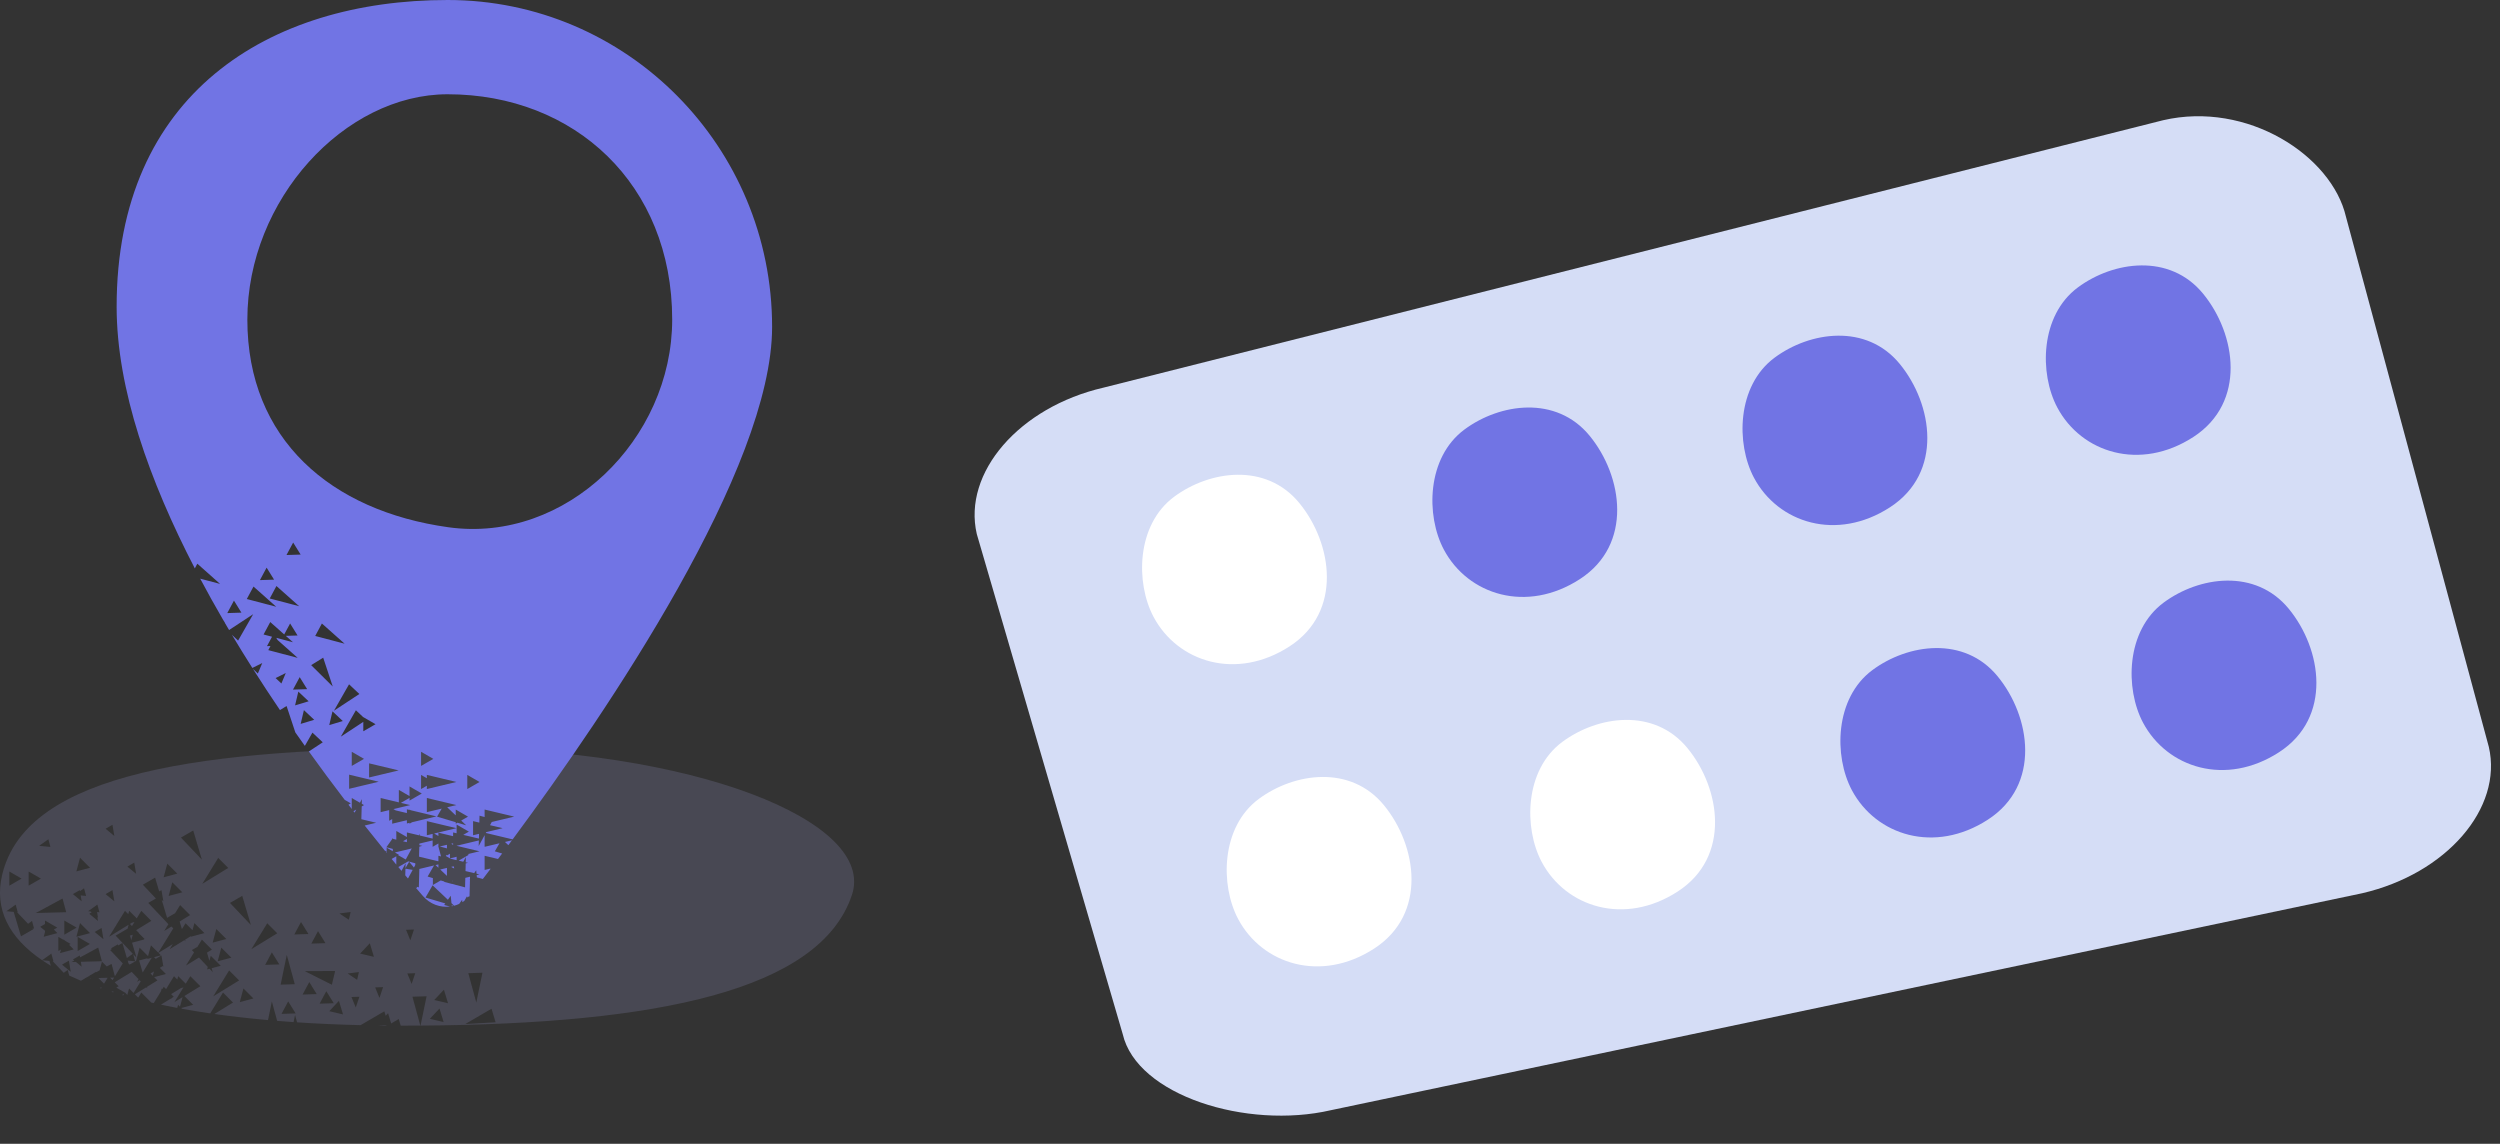 <svg width="153" height="70" viewBox="0 0 153 70" fill="none" xmlns="http://www.w3.org/2000/svg">
<rect x="0" y="0" width="153" height="70" fill="#333333" stroke="none"/>
<g clip-path="url(#clip0_907_8957)">
<path d="M132.383 7.358C137.531 6.166 142.704 9.517 143.574 13.27L152.316 45.71C153.186 49.464 149.717 53.474 144.569 54.666L81.452 67.944C76.304 69.136 69.58 67.04 68.71 63.286L59.779 32.681C58.91 28.927 62.378 24.918 67.526 23.725L132.383 7.358Z" fill="#D5DDF6"/>
<path d="M134.234 26.743C137.493 24.627 136.86 20.444 134.823 17.966C132.785 15.488 129.343 15.976 127.165 17.591C124.852 19.305 124.799 22.86 125.908 24.942C127.383 27.71 130.974 28.859 134.234 26.743Z" fill="#7174E4"/>
<path d="M139.482 46.033C142.742 43.917 142.109 39.734 140.071 37.256C138.033 34.778 134.592 35.266 132.414 36.88C130.101 38.595 130.047 42.15 131.156 44.231C132.631 47 136.222 48.149 139.482 46.033Z" fill="#7174E4"/>
<path d="M115.671 31.043C118.931 28.927 118.298 24.744 116.26 22.266C114.222 19.788 110.781 20.276 108.603 21.891C106.29 23.605 106.236 27.16 107.345 29.242C108.82 32.01 112.411 33.159 115.671 31.043Z" fill="#7174E4"/>
<path d="M96.691 35.44C99.951 33.324 99.318 29.141 97.28 26.663C95.242 24.185 91.8 24.673 89.623 26.287C87.31 28.002 87.256 31.556 88.365 33.638C89.84 36.407 93.431 37.556 96.691 35.44Z" fill="#7174E4"/>
<path d="M78.924 39.556C82.183 37.44 81.55 33.257 79.513 30.779C77.475 28.3 74.033 28.788 71.855 30.403C69.542 32.118 69.489 35.672 70.598 37.754C72.073 40.523 75.664 41.672 78.924 39.556Z" fill="white"/>
<path d="M121.66 50.161C124.92 48.045 124.287 43.862 122.249 41.384C120.212 38.906 116.77 39.394 114.592 41.008C112.279 42.723 112.226 46.278 113.335 48.36C114.809 51.128 118.4 52.277 121.66 50.161Z" fill="#7174E4"/>
<path d="M102.68 54.558C105.94 52.442 105.307 48.259 103.269 45.781C101.232 43.303 97.79 43.791 95.612 45.405C93.299 47.12 93.246 50.674 94.355 52.756C95.829 55.525 99.421 56.674 102.68 54.558Z" fill="white"/>
<path d="M84.103 58.05C87.363 55.934 86.73 51.751 84.692 49.273C82.654 46.795 79.212 47.283 77.034 48.897C74.721 50.612 74.668 54.167 75.777 56.249C77.252 59.017 80.843 60.166 84.103 58.05Z" fill="white"/>
<path fill-rule="evenodd" clip-rule="evenodd" d="M25.737 62.766C40.2 62.669 50.187 60.622 52.138 54.77C53.638 50.27 42.452 45.77 27.397 45.77C12.342 45.77 1.637 47.27 0.137 53.52C-0.371 55.638 0.551 57.383 2.577 58.765L3.143 58.362L3.269 58.831L3.229 58.827L3.9 59.536L4.143 59.362L4.234 59.702C4.465 59.811 4.705 59.918 4.953 60.022L5.204 59.877L5.191 59.877L5.381 59.775L5.469 59.724L5.462 59.719L5.882 59.476L5.886 59.501L6.095 59.388L6.238 58.854L6.534 59.15L6.828 58.99L7.031 59.749L7.515 58.96L6.742 58.144L6.85 58.081L6.795 58.036L7.215 57.793L7.227 57.864L7.492 57.711L7.765 58.631L8.129 58.372L7.075 57.259L7.807 56.836L7.871 56.595L6.674 57.33L7.648 55.744L7.85 55.945L7.905 55.739L8.368 56.201L8.648 55.744L9.261 56.356L8.331 56.926L8.511 57.106L8.494 57.11L8.85 57.466L8.807 57.478L8.824 57.495L8.082 57.693L8.355 58.61L8.152 58.396L8.269 58.831L7.812 58.788L7.862 58.958L7.936 59.032L8.328 58.806L8.544 57.996L9.061 58.513L9.238 57.854L9.689 58.305L10.603 56.817L10.495 56.703L10.049 56.977L10.305 56.558L9.075 55.259L9.542 54.989L8.742 54.144L9.492 53.711L9.743 54.556L9.882 54.476L9.998 55.162L9.9 55.081L10.225 56.172L10.717 55.888L11.023 55.39L11.635 56.002L10.994 56.396L11.127 56.844L11.158 56.826L11.355 56.504L11.781 56.93L11.898 56.493L12.511 57.106L11.674 57.33L11.685 57.29L11.325 57.511L11.355 57.61L11.285 57.536L10.381 58.091L10.573 57.778L9.699 58.315L9.85 58.466L9.43 58.579L9.53 58.679L9.882 58.476L9.998 59.162L9.954 59.125L9.78 59.232L10.157 59.609L9.435 59.802L9.635 60.002L8.993 60.397L9.022 60.495L8.952 60.422L8.255 60.85L8.458 61.053L8.648 60.744L9.26 61.356C9.31 61.367 9.359 61.378 9.409 61.389L9.851 60.669L9.898 60.493L9.936 60.531L10.023 60.39L10.164 60.532L10.648 59.744L10.85 59.945L10.905 59.739L11.367 60.201L11.648 59.744L12.261 60.356L11.285 60.955L11.824 61.495L11.095 61.69L11.144 61.739C11.701 61.84 12.275 61.933 12.865 62.019L13.648 60.744L14.261 61.356L13.121 62.056C14.168 62.203 15.263 62.328 16.402 62.429L16.637 61.286L16.962 62.477C17.294 62.504 17.628 62.529 17.967 62.553L18.057 62.113L18.181 62.567C19.434 62.65 20.732 62.707 22.069 62.739L23.521 61.892L23.604 62.166L23.75 62.01L23.939 62.635L24.403 62.365L24.525 62.77L24.638 62.77C25.002 62.77 25.364 62.768 25.723 62.766L25.241 60.999L26.107 60.972L25.737 62.766ZM23.686 62.766C23.497 62.764 23.308 62.762 23.121 62.759L23.551 62.734L23.686 62.766ZM8.036 57.538L7.952 57.256L8.124 57.21L8.036 57.538ZM5.573 59.867L5.549 59.905L5.539 59.868L5.573 59.867ZM9.014 58.69L9.286 58.617L8.732 59.519L8.513 58.781L9.026 58.644L9.014 58.69ZM8.381 60.091L8.477 59.934L8.462 59.922L8.473 59.915L8.06 59.479L7.022 60.117L7.261 60.356L7.12 60.443L7.646 60.747L7.648 60.744L7.658 60.753L7.687 60.77L7.679 60.774L7.793 60.888L7.898 60.493L8.175 60.77L8.611 60.061L8.544 59.991L8.381 60.091ZM9.422 59.452L9.213 59.58L9.351 59.718L9.422 59.452ZM7.469 60.895L7.602 60.819L7.542 60.916L7.469 60.895ZM10.847 61.685C10.508 61.621 10.175 61.555 9.849 61.485L10.432 61.127L10.511 61.106L10.494 61.089L10.635 61.002L10.472 60.84L11.076 60.469L11.228 60.429L10.674 61.33L11.174 61.023L11.016 61.611L10.898 61.493L10.847 61.685ZM6.982 59.829L6.74 59.836L6.887 59.983L6.982 59.829ZM6.589 59.84L6.022 59.855L6.368 60.201L6.589 59.84ZM8.4 61.148L8.376 61.142L8.409 61.133L8.4 61.148ZM6.937 60.736V60.668L6.819 60.699L6.937 60.736ZM3.111 59.105C2.926 58.994 2.749 58.881 2.579 58.766L3.023 58.808L3.111 59.105ZM6.104 60.462L6.228 60.429L6.189 60.492L6.104 60.462ZM1.321 53.77L0.571 53.337V54.203L1.321 53.77ZM8.078 56.673L8.228 56.429L8.076 56.469L7.951 56.546L8.078 56.673ZM3.504 56.77L2.754 56.337V56.55L2.462 56.719L2.754 56.96V57.033L2.674 57.33L3.511 57.106L3.295 56.89L3.504 56.77ZM10.32 54.833L10.544 53.996L11.157 54.609L10.32 54.833ZM12.674 59.33L12.716 59.172L12.177 58.602L11.381 59.091L11.876 58.285L11.742 58.144L12.084 57.946L12.355 57.504L12.968 58.117L12.667 58.301L12.816 58.801L12.898 58.493L13.511 59.106L12.951 59.256L13.022 59.495L12.827 59.289L12.674 59.33ZM2.504 53.77L1.754 53.337V54.203L2.504 53.77ZM4.687 56.77L3.937 56.337V57.203L4.687 56.77ZM10.014 53.69L10.238 52.854L10.85 53.466L10.014 53.69ZM4.898 52.493L4.674 53.33L5.511 53.106L4.898 52.493ZM4.674 57.33L4.898 56.493L5.511 57.106L4.674 57.33ZM0.839 55.808L0.393 55.766L0.96 55.362L1.086 55.831L1.045 55.827L1.716 56.536L1.96 56.362L2.086 56.831L1.988 56.822L2.034 56.871L1.284 57.304L0.839 55.808ZM12.381 54.091L13.355 52.504L13.968 53.117L12.381 54.091ZM3.828 54.99L2.191 55.877L4.052 55.827L3.828 54.99ZM4.543 58.786L4.375 58.877L4.645 58.87L4.998 59.162L4.947 58.862L6.235 58.827L6.011 57.99L4.902 58.592L4.882 58.476L4.462 58.719L4.543 58.786ZM12.355 52.61L11.075 51.259L11.825 50.826L12.355 52.61ZM2.96 51.362L2.393 51.766L3.086 51.831L2.96 51.362ZM5.998 56.365L5.462 55.922L5.607 55.838L5.535 55.779L5.393 55.766L5.96 55.362L6.086 55.831L5.94 55.817L5.998 56.162L5.958 56.129L5.998 56.365ZM6.462 54.719L6.998 55.162L6.882 54.476L6.462 54.719ZM4.998 55.162L4.937 54.8L5.269 54.831L5.143 54.362L4.893 54.54L4.882 54.476L4.462 54.719L4.998 55.162ZM7.795 53.036L8.331 53.479L8.215 52.793L7.795 53.036ZM6.998 51.162L6.462 50.719L6.882 50.476L6.998 51.162ZM5.795 57.036L6.331 57.479L6.215 56.793L5.795 57.036ZM3.891 57.522L3.571 57.337V58.203L3.734 58.109L3.674 58.33L4.511 58.106L4.228 57.823L4.321 57.77L3.976 57.571L3.898 57.493L3.891 57.522ZM13.32 58.833L13.544 57.996L14.157 58.609L13.32 58.833ZM14.898 60.493L14.674 61.33L15.511 61.106L14.898 60.493ZM5.504 57.77L4.754 57.337V58.203L5.504 57.77ZM13.014 57.69L13.238 56.854L13.85 57.466L13.014 57.69ZM13.049 60.977L14.023 59.39L14.635 60.002L13.049 60.977ZM15.381 58.091L16.355 56.504L16.968 57.117L15.381 58.091ZM15.355 56.61L14.075 55.259L14.825 54.826L15.355 56.61ZM3.795 59.036L4.331 59.479L4.215 58.793L3.795 59.036ZM18.877 57.163L18.421 56.427L18.012 57.19L18.877 57.163ZM19.384 60.838L18.927 60.102L18.518 60.866L19.384 60.838ZM17.637 61.286L18.094 62.022L17.228 62.049L17.637 61.286ZM17.093 59.022L16.637 58.286L16.228 59.049L17.093 59.022ZM26.306 62.352L26.899 61.721L27.149 62.55L26.306 62.352ZM19.92 57.722L19.463 56.986L19.054 57.749L19.92 57.722ZM20.427 61.397L19.97 60.661L19.561 61.424L20.427 61.397ZM26.576 61.2L27.169 60.569L27.419 61.398L26.576 61.2ZM22.633 57.729L22.04 58.36L22.884 58.558L22.633 57.729ZM20.151 61.885L20.743 61.254L20.994 62.083L20.151 61.885ZM18.041 60.233L17.551 58.437L17.175 60.261L18.041 60.233ZM30.081 61.734L28.473 62.672L30.332 62.563L30.081 61.734ZM18.649 59.432L20.51 59.424L20.312 60.267L18.649 59.432ZM28.66 59.559L29.15 61.355L29.526 59.531L28.66 59.559ZM20.77 55.903L21.459 55.816L21.349 56.288L20.77 55.903ZM21.51 61.017L21.773 61.66L21.995 61.001L21.51 61.017ZM23.223 61.072L22.96 60.429L23.445 60.413L23.223 61.072ZM21.966 59.491L21.276 59.578L21.855 59.964L21.966 59.491ZM25.192 60.219L24.929 59.575L25.414 59.56L25.192 60.219ZM24.849 56.903L25.113 57.547L25.335 56.888L24.849 56.903Z" fill="#484853"/>
<path fill-rule="evenodd" clip-rule="evenodd" d="M7.138 18.769C7.138 5.769 16.43 0 27.397 0C38.365 0 47.253 8.96 47.253 20.01C47.253 28.678 37.17 43.542 31.374 51.37L29.731 50.977L29.759 50.925L30.762 50.685L29.989 50.501L30.095 50.306L31.47 49.977L29.659 49.544V50.002L29.347 49.919L29.335 50.344L28.952 50.252V51.118L29.317 51.031L29.309 51.322L28.352 51.094L28.694 50.896L27.944 50.463V50.996L27.73 50.945V51.175L26.831 50.959V51.163L26.568 51.012L27.934 50.685L26.123 50.252V51.118L26.477 51.034V51.322L25.681 51.131L25.683 51.03L25.634 51.12L24.902 50.945V51.228L24.254 50.854V51.387L24.056 51.339L24.051 51.282L23.648 51.849L24.04 51.954V52.096L23.663 51.878V52.093L23.558 52.068C23.164 51.584 22.749 51.068 22.318 50.522L23.022 50.353L22.115 50.136L22.136 49.353L22.277 49.271L22.14 49.192L22.148 48.908L22.029 49.128L21.527 48.838V49.51C21.46 49.424 21.393 49.336 21.325 49.249L21.469 49.166L21.097 48.951C20.389 48.025 19.651 47.034 18.901 45.989L19.752 45.429L19.121 44.836L18.657 45.648C18.463 45.377 18.269 45.101 18.074 44.823L17.538 43.207L17.134 43.457C16.58 42.639 16.027 41.798 15.48 40.938L15.781 41.22L16.05 40.578L15.443 40.879C15.021 40.213 14.603 39.535 14.193 38.849L14.571 39.204L15.495 37.587L14.02 38.558C13.933 38.412 13.847 38.265 13.761 38.118L13.769 38.117L13.633 37.897C13.159 37.08 12.697 36.252 12.253 35.415L13.468 35.735L12.077 34.498L11.923 34.786C9.158 29.45 7.138 23.822 7.138 18.769ZM24.902 51.541L24.663 51.484L24.902 51.346V51.541ZM25.851 51.768L25.672 51.811L25.674 51.831L25.662 51.828L25.646 52.428L26.831 52.712V52.374L26.991 52.413L26.834 51.825L26.831 51.825V51.813L26.822 51.78L26.831 51.782V51.621L26.477 51.825V51.434L25.667 51.628L25.665 51.724L25.851 51.768ZM24.169 52.171L25.199 51.924L24.831 52.602L24.37 52.336L24.413 52.311L24.169 52.171ZM29.541 51.378L29.51 51.385L29.296 51.779L29.306 51.434L27.936 51.762L29.348 52.099L28.626 52.272L28.694 52.311L28.071 52.671L28.353 52.739L28.512 52.445L28.503 52.775L28.641 52.807L28.501 52.841L28.489 53.309L29.019 53.436L29.144 53.26L29.164 53.471L29.348 53.514L29.172 53.557L29.185 53.695L29.55 53.793C29.698 53.599 29.852 53.397 30.012 53.186V53.156L29.659 53.24V52.374L30.478 52.57C30.561 52.46 30.645 52.348 30.731 52.234L30.284 52.101L30.569 51.608L29.659 51.825V51.111L29.517 51.372L29.541 51.378ZM27.679 53.914L27.721 53.904L27.704 53.937L27.679 53.914ZM27.955 54.175L27.781 54.123L27.651 54.089L27.652 54.096L27.183 53.97L27.198 53.95L26.971 53.883L26.492 54.16V53.74L26.171 53.645L26.563 52.965L25.664 53.18L25.633 54.306L25.513 54.273L25.52 54.343L25.44 54.321C25.595 54.502 25.742 54.673 25.881 54.834C26.321 55.342 26.944 55.554 27.539 55.48L27.183 55.385L27.251 55.289L26.041 54.93L26.474 54.18L27.41 55.066L27.586 54.819L27.63 55.274L27.794 55.431C27.9 55.402 28.003 55.365 28.103 55.318L28.283 55.066L28.297 55.214C28.338 55.188 28.378 55.161 28.417 55.133L28.575 54.86L28.638 54.936L28.64 54.869L28.697 54.884C28.71 54.871 28.723 54.857 28.735 54.842L28.762 53.832L28.741 53.827L28.763 53.795L28.767 53.654L28.477 53.723L28.462 54.306L27.948 54.168L27.955 54.175ZM27.73 51.61V51.706L27.613 51.638L27.73 51.61ZM31.222 51.575L31.333 51.425L30.904 51.528L31.111 51.724L31.222 51.575ZM24.981 52.716L25.416 52.833V52.938L25.332 53.093L25.039 52.739L24.814 53.128L24.822 52.835L24.573 53.296C24.509 53.22 24.444 53.142 24.378 53.063L24.981 52.716ZM24.802 53.57L24.814 53.162L25.255 53.236L24.968 53.766L24.802 53.57ZM26.916 51.805L27.353 51.701V51.922L26.916 51.805ZM27.538 52.247L27.353 52.354V52.309L27.28 52.383L27.538 52.532V52.247ZM27.944 52.641L27.573 52.552L27.539 52.532L27.944 52.435V52.641ZM23.968 52.568L24.254 52.403V52.914C24.16 52.801 24.065 52.686 23.968 52.568ZM23.663 52.106V52.196L23.602 52.121L23.663 52.106ZM21.803 49.545L21.701 49.734L21.631 49.644L21.803 49.545ZM26.655 52.943L26.831 53.109V52.901L26.655 52.943ZM26.941 53.214L27.353 53.604V53.116L26.941 53.214ZM27.766 53.017L27.613 53.053L27.75 53.132L27.8 53.144L27.766 53.017ZM27.648 55.464C27.684 55.457 27.721 55.449 27.758 55.44L27.642 55.406L27.648 55.464ZM15.138 19.557C15.138 26.897 20.257 31.269 27.447 32.269C34.638 33.269 41.138 26.895 41.138 19.557C41.138 11.269 35.152 5.772 27.397 5.769C21.088 5.767 15.138 12.219 15.138 19.557ZM25.063 50.411L25.223 50.319L26.712 49.963L25.13 49.584L25.063 49.545V49.568L24.902 49.53V49.76L24.215 49.596L24.078 49.517L25.105 49.271L24.535 49.135L25.063 48.831V48.996L25.813 48.563L25.063 48.13V48.72L24.409 48.342V49.105L23.295 48.838V49.704L23.817 49.579V50.233L24.002 50.126V50.411L24.902 50.196V50.396L25.063 50.357V50.411ZM26.123 47.423V47.629L25.77 47.424V48.29L26.123 48.086V48.289L27.934 47.856L26.123 47.423ZM21.527 46.875L22.277 46.442L21.527 46.009V46.875ZM22.984 44.321L22.234 44.754V44.178L20.857 45.084L21.781 43.468L22.234 43.894V43.888L22.984 44.321ZM23.177 47.842L21.366 48.275V47.409L23.177 47.842ZM22.588 47.582L24.398 47.149L22.588 46.716V47.582ZM27.997 50.35L28.533 50.51L28.225 50.218L28.641 49.978L27.891 49.545V49.902L27.368 49.406L27.934 49.27L26.123 48.837V49.703L27.034 49.486L26.749 49.98L27.891 50.319V50.411L27.997 50.35ZM26.52 46.442L25.77 46.875V46.009L26.52 46.442ZM29.348 47.857L28.598 48.29V47.424L29.348 47.857ZM17.491 38.914L18.211 38.892L17.755 38.156L17.394 38.828L16.539 38.068L16.13 38.831L16.648 38.968L16.34 39.543L16.554 39.536L16.419 39.788L18.219 40.262L16.991 39.17L16.908 39.036L17.93 39.305L17.491 38.914ZM18.599 43.459L18.401 44.302L19.23 44.052L18.599 43.459ZM20.15 44.377L20.348 43.534L20.979 44.127L20.15 44.377ZM14.774 37.493L13.909 37.521L14.318 36.757L14.774 37.493ZM15.908 35.502L16.773 35.475L16.317 34.739L15.908 35.502ZM18.399 33.94L17.533 33.967L17.942 33.204L18.399 33.94ZM18.257 42.326L18.059 43.169L18.888 42.919L18.257 42.326ZM18.797 42.176L17.932 42.203L18.341 41.44L18.797 42.176ZM15.104 36.66L16.905 37.134L15.514 35.897L15.104 36.66ZM20.438 43.496L21.362 41.879L21.993 42.472L20.438 43.496ZM19.291 38.921L21.091 39.395L19.7 38.158L19.291 38.921ZM18.309 37.101L16.509 36.627L16.918 35.864L18.309 37.101ZM20.365 42.016L19.043 40.706L19.779 40.25L20.365 42.016ZM17.221 41.83L17.49 41.189L16.867 41.498L17.221 41.83Z" fill="#7174E4"/>
</g>
<defs>
<clipPath id="clip0_907_8957">
<rect width="153" height="70" fill="white"/>
</clipPath>
</defs>
</svg>
